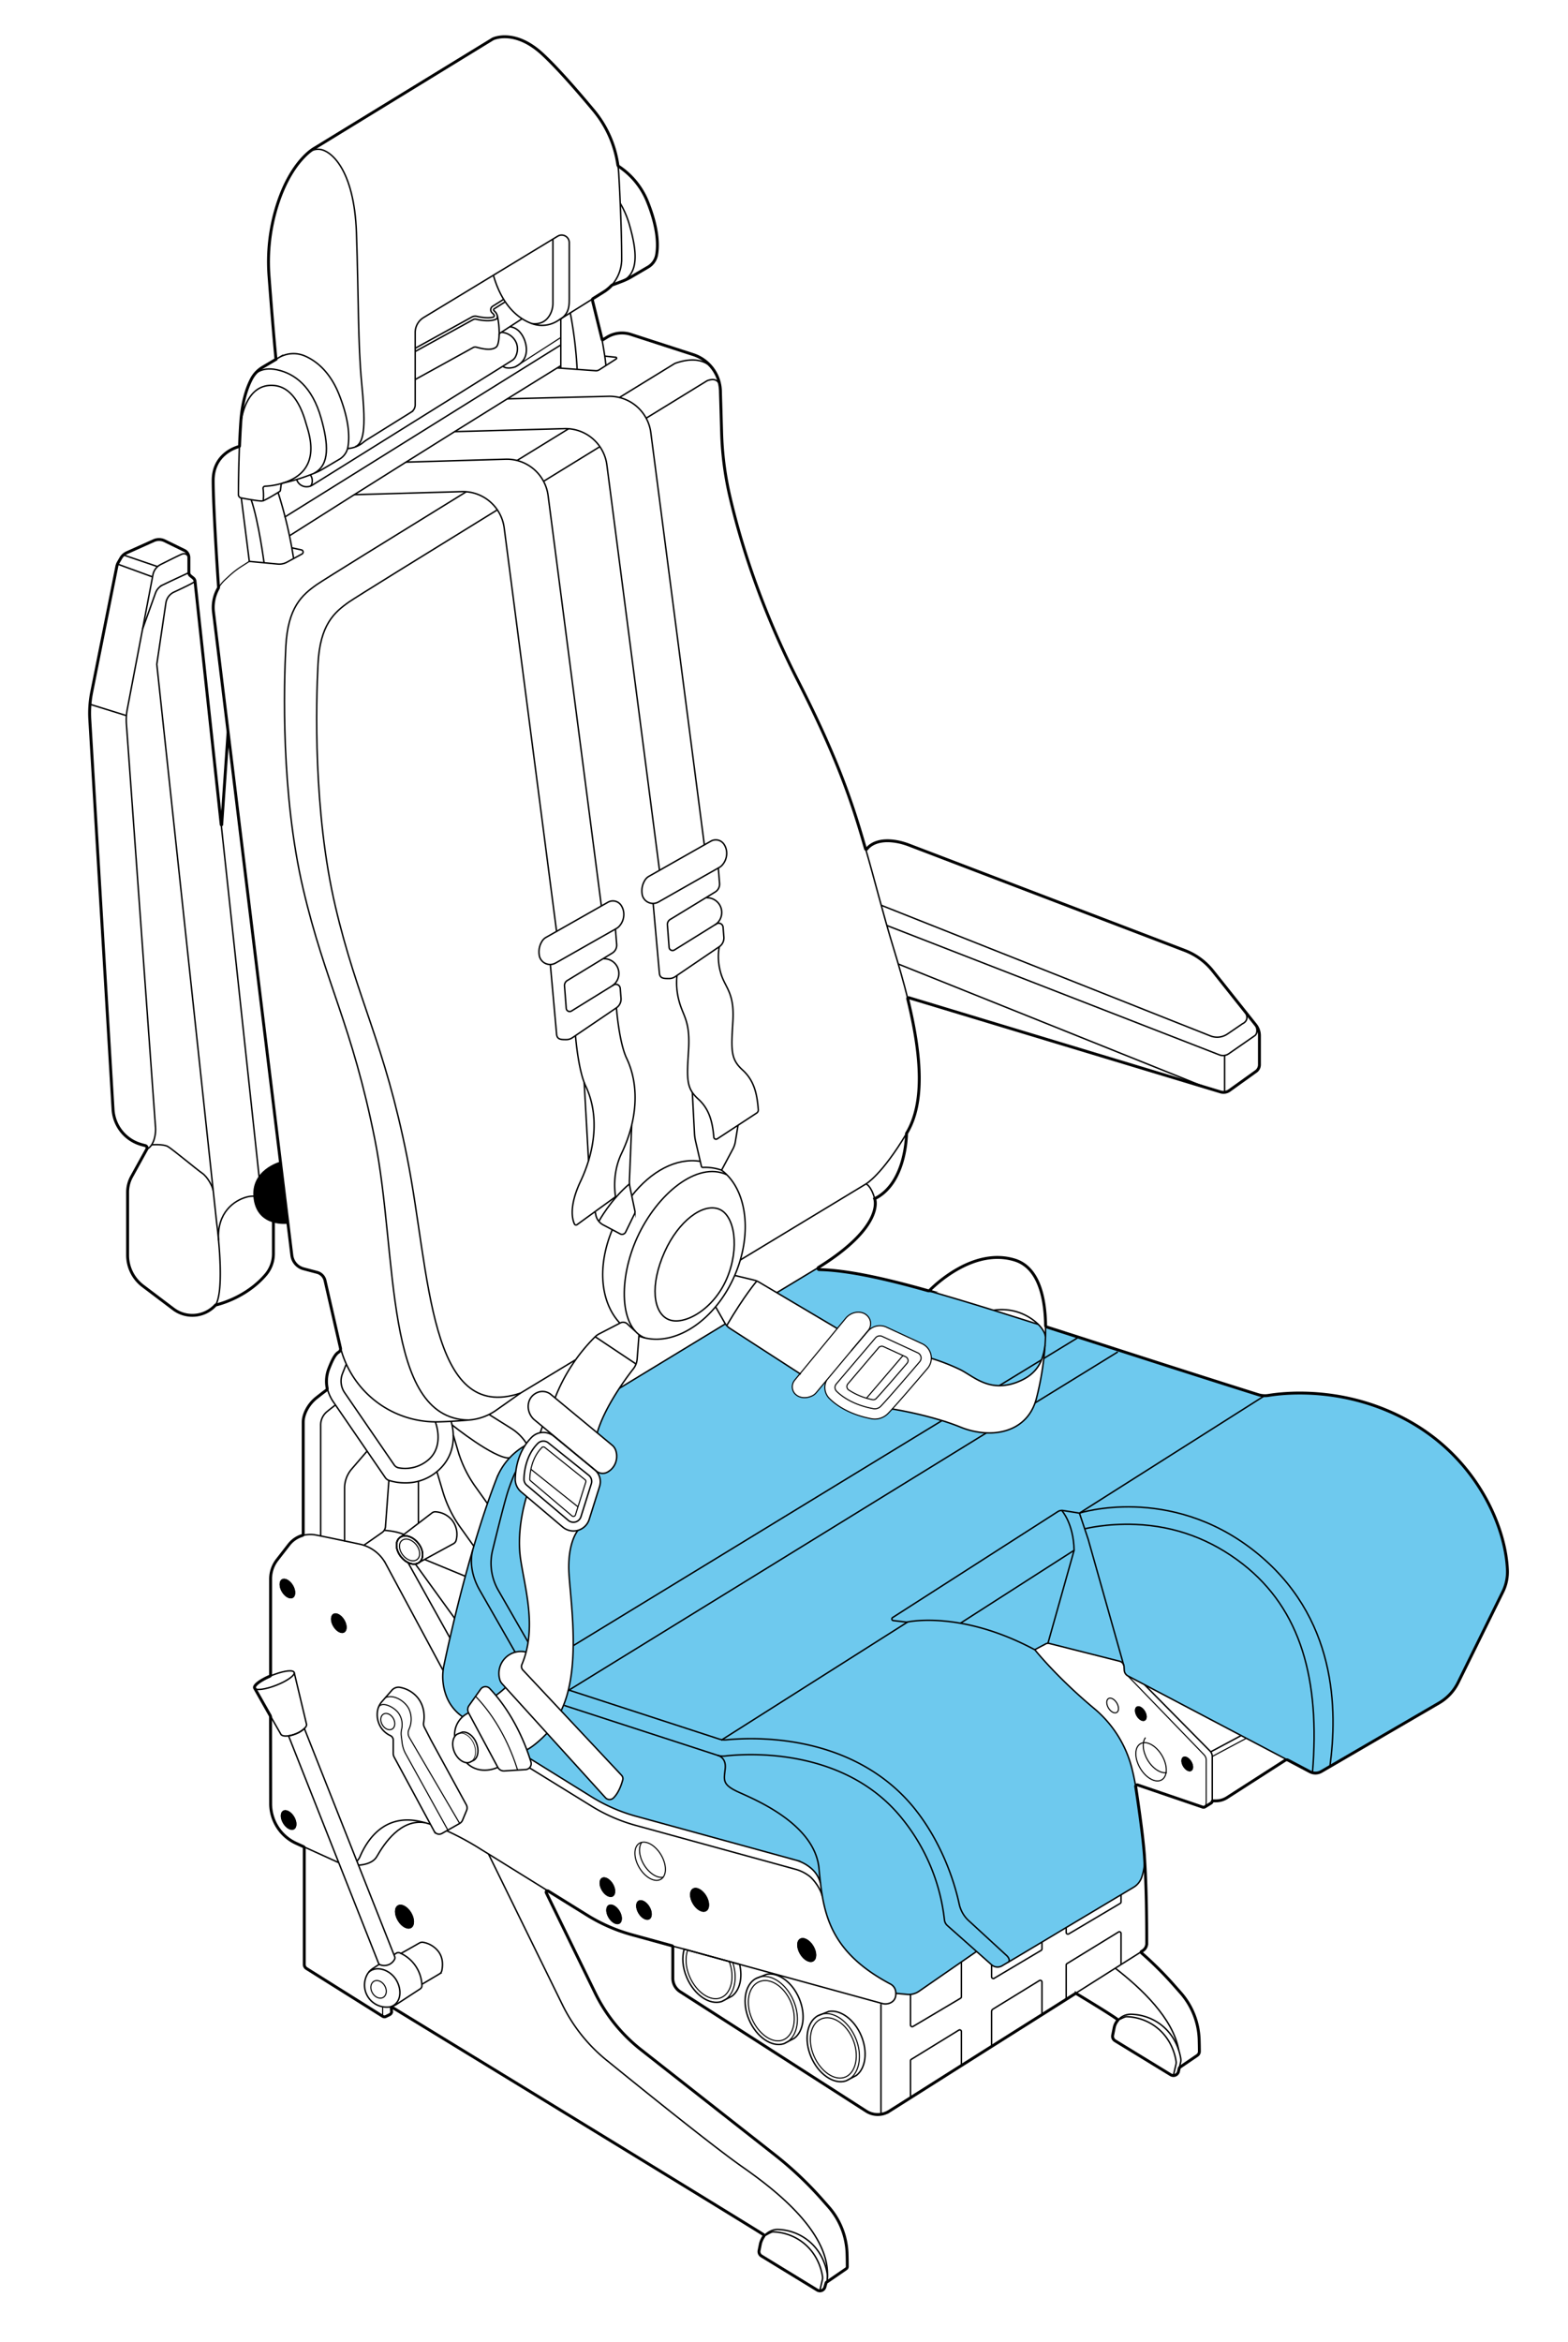 <svg viewBox="0 0 1080 1612.38" xmlns="http://www.w3.org/2000/svg"><defs><style>.cls-1{fill:#6ec9ee;}.cls-2,.cls-3,.cls-4,.cls-5{fill:none;stroke:#000;stroke-miterlimit:10;}.cls-3{stroke-width:0.75px;}.cls-4{stroke-width:0.5px;}.cls-5{stroke-width:2px;}</style></defs><g data-sanitized-data-name="Capa 2" data-name="Capa 2" id="Capa_2"><path d="M688.31,953.84l29.09-17.75c-2.19,5.51-6.44,11.06-15.52,14.82A35.1,35.1,0,0,1,688.31,953.84Z" class="cls-1"></path><path d="M565.13,1296.2a19.84,19.84,0,0,0-7.28-10.83,27.7,27.7,0,0,0-10-5l-109.77-30.13a116.75,116.75,0,0,1-30.74-13.42L365,1210.58c-.57-1.77-1.27-3.8-2.12-6,0,0,5.21-2.32,13.9-11.34L417,1237.5a3.84,3.84,0,0,0,5.49.24c2-1.94,4.54-5.59,6.42-12.43a3.39,3.39,0,0,0-.75-3.18l-41.65-44.42c.61-1.27,1.19-2.58,1.71-3.92l.4.16,105.54,34.38h.05a5.54,5.54,0,0,0,.58.17h0c1.59.56,5.37,2.55,4.76,8.83-.76,7.92-2.55,11,9.19,16.34s52.69,22.13,55.41,52.77C564.45,1289.75,564.76,1293,565.13,1296.2Z" class="cls-1"></path><path d="M343.19,1094.67l20.57,35.77a63.34,63.34,0,0,1-1.4,6.84,15.91,15.91,0,0,0-7.46.16l-24.47-42.77c-4.78-8.31-7.15-18.13-4.87-27.44.27-.94.54-1.86.81-2.77,3.42-11.54,6.6-21.33,9.41-29.46,2.35-6.81,4.45-12.46,6.22-17a45.1,45.1,0,0,1,18.61-22.17l.83-.5a43.16,43.16,0,0,0-6.16,17.75c-.09.13-1.61,2.4-5.07,12.54-2.26,6.61-7.43,27.29-10.92,41.62A37.34,37.34,0,0,0,343.19,1094.67Z" class="cls-1"></path><path d="M354.9,1018a11.35,11.35,0,0,0,4.05,9l3.78,3.2s-7.25,21.73-4.19,42.84c2.39,16.39,8.32,37,5.22,57.43l-20.57-35.77a37.34,37.34,0,0,1-3.9-27.44c3.49-14.33,8.66-35,10.92-41.62,3.46-10.14,5-12.41,5.07-12.54A48.13,48.13,0,0,0,354.9,1018Z" class="cls-1"></path><path d="M320.53,1085.09q2.58-9.52,5-17.86c-2.28,9.31.09,19.13,4.87,27.44l24.47,42.77a15.16,15.16,0,0,0-8.44,5.7,15.67,15.67,0,0,0-2.42,12.43,7.56,7.56,0,0,0,1.79,3.54l2.35,2.58a62.86,62.86,0,0,1-6.63,5.44c-1.35-1.61-2.76-3.21-4.23-4.77a4.07,4.07,0,0,0-6.26.47l-3.55,5-4.44,6.25a4.78,4.78,0,0,0-.31,5h0a16.1,16.1,0,0,0-4.09,2.7A30.28,30.28,0,0,1,307,1166.38a37,37,0,0,1-1.75-16.74c.14-1.24.35-2.47.61-3.69q2-9.54,4.07-18.38,1.6-7,3.19-13.57Q316.92,1098.36,320.53,1085.09Z" class="cls-1"></path><path d="M391.39,1163.77c2.41-9.74,3.32-20.39,3.44-30.91L648.75,978c4.31,1.32,8.64,2.82,12.75,4.49a53.84,53.84,0,0,0,17.87,4L392,1163.42Z" class="cls-1"></path><path d="M717.69,1336.87,695.76,1350l-.08,0-1.37.82c1.25-.77.72-2.47.05-3.47a8.14,8.14,0,0,0-1.43-1.56l-25.17-23.16a21.69,21.69,0,0,1-7.14-11.94c-4.22-19.43-13.73-44.2-30.13-64.94-20-25.28-49.82-41.5-86.28-46.9a184.93,184.93,0,0,0-44-1.18,11.8,11.8,0,0,1-3-.07l128-81.09c3.11-.59,16.32-2.61,36.24.89,14.11,2.47,31.59,7.73,51.25,18.24,0,0,14.92,18.82,40.94,40.52a79.06,79.06,0,0,1,26.08,41.69c.9,3.65,1.74,7.62,2.46,11.91a.92.92,0,0,0,0,.16c1.07,6.9,5.11,33.53,6.07,48.37a.57.57,0,0,0,0,.13,37.14,37.14,0,0,1-1.93,13.88,12.92,12.92,0,0,1-5.61,6.9l-8.62,5.14-37.79,22.56Z" class="cls-1"></path><path d="M694.36,1347.36c.67,1,1.2,2.7-.05,3.47h0l-4,2.41a6.15,6.15,0,0,1-7.24-.68l-10.38-9.2-20.1-17.82a6.11,6.11,0,0,1-2-3.88,134.09,134.09,0,0,0-28.63-69.09c-39.86-50.43-108.53-45.36-122.56-43.73a12.19,12.19,0,0,1-4.5-.33h0a4.11,4.11,0,0,0-.58-.17h-.05L388.59,1174l-.4-.16a77.45,77.45,0,0,0,3.2-10h0l.57-.35,0,.07,103.3,33.65a12.5,12.5,0,0,0,2,.47,11.8,11.8,0,0,0,3,.07,184.93,184.93,0,0,1,44,1.18c36.46,5.4,66.29,21.62,86.28,46.9,16.4,20.74,25.91,45.51,30.13,64.94a21.69,21.69,0,0,0,7.14,11.94l25.17,23.16A8.14,8.14,0,0,1,694.36,1347.36Z" class="cls-1"></path><path d="M672.62,1343.37l-10.42,7.2h0L633,1370.79a12.24,12.24,0,0,1-5.83,2.12,11.54,11.54,0,0,1-2.35,0l-7.72-.73h0a10.54,10.54,0,0,0-.1-1.28,6.84,6.84,0,0,0-3.58-5.09c-33.5-17.74-43.11-38.11-47-60.63a.14.14,0,0,0,0-.06c-.5-2.92-.9-5.88-1.25-8.88,0,0,0,0,0-.06-.37-3.2-.68-6.45-1-9.74-2.72-30.64-43.66-47.41-55.41-52.77s-9.95-8.42-9.19-16.34c.61-6.28-3.17-8.27-4.76-8.83a12.19,12.19,0,0,0,4.5.33c14-1.63,82.7-6.7,122.56,43.73a134.09,134.09,0,0,1,28.63,69.09,6.11,6.11,0,0,0,2,3.88Z" class="cls-1"></path><path d="M739.82,1067.22l-18,64a3.36,3.36,0,0,0-1.51.39l-7.54,4c-19.66-10.51-37.14-15.77-51.25-18.24Z" class="cls-1"></path><path d="M739.82,1067.22l-78.32,50.19c-19.92-3.5-33.13-1.48-36.24-.89l-.71.15-9.25-1.08a1.13,1.13,0,0,1-.48-2.07l113.77-72.94a5.21,5.21,0,0,1,2.73-.81S739.48,1048.67,739.82,1067.22Z" class="cls-1"></path><path d="M732.19,1039.83l11.28,1.79h0l3.64,10.83,2.39,7.11L774,1146.15a4.11,4.11,0,0,0-2.85-2.55l-48.42-12.23a3.14,3.14,0,0,0-.91-.1l18-64c-.34-18.55-8.5-27.45-8.5-27.45A4.25,4.25,0,0,1,732.19,1039.83Z" class="cls-1"></path><path d="M863.4,1067.22c58.21,45.45,57.78,110.89,52.63,148.89l-5.85,3.41a8.19,8.19,0,0,1-6.17.83h0c5.34-64-7.91-112.36-48-143.66-21.83-17-46.67-26.22-73.84-27.28-20.59-.79-34.9,3-35,3l-3.64-10.83S805.18,1021.78,863.4,1067.22Z" class="cls-1"></path><path d="M856,1076.68c40.09,31.3,53.34,79.65,48,143.66h0a7.87,7.87,0,0,1-1.7-.66l-15.16-8-28.71-15.1-3.56-1.87-66.51-35-11.43-6h0a4.8,4.8,0,0,1-2.55-3.94l-.15-2.49a4.13,4.13,0,0,0-.24-1.17l-24.46-86.59-2.39-7.11c.14,0,14.45-3.84,35-3C809.34,1050.46,834.18,1059.64,856,1076.68Z" class="cls-1"></path><path d="M1038.31,1081a30.76,30.76,0,0,1-3.15,14.76l-30.78,62.45a33.6,33.6,0,0,1-13.22,14.17L916,1216.11c5.15-38,5.58-103.44-52.63-148.89s-119.91-25.6-119.91-25.6L871,960.83a16.14,16.14,0,0,0,2.77-.2c12.13-2,54.34-6.33,97.64,18.24C1017.73,1005.16,1037.22,1051.42,1038.31,1081Z" class="cls-1"></path><path d="M721,913.55l21.86,7L719,935.13c.35-3,.64-6,.85-9.09.14-1.94.25-3.89.31-5.85v0c.09-2.28,0-6.17,0-8.45h.07c0,.26,0,.53,0,.79A1.12,1.12,0,0,0,721,913.55Z" class="cls-1"></path><path d="M770.36,929.41l-.39,1.21-57,35.12c.31-.87.59-1.76.84-2.69A203.85,203.85,0,0,0,719,935.14h0l23.89-14.57Z" class="cls-1"></path><path d="M392,1163.49l0-.07,287.41-177c14.6.62,28.24-5.52,33.57-20.68l57-35.12.39-1.21c28.63,9.21,60.58,19.47,96.28,30.71a15.28,15.28,0,0,0,4.34.71l-127.49,80.79h0l-11.28-1.79a4.25,4.25,0,0,0-.87-.06,5.21,5.21,0,0,0-2.73.81l-113.77,72.94a1.13,1.13,0,0,0,.48,2.07l9.25,1.08.71-.15-128,81.09a12.5,12.5,0,0,1-2-.47Z" class="cls-1"></path><path d="M597.72,916.47l-11,13,11.2-13.4a7.54,7.54,0,0,0,.78-8.63,8,8,0,0,0-2.34-2.56c-3.77-2.65-9.69-1.92-13.53,2.3l-6.09,7.38-41.65-24.67c13-7.88,23.16-14,28.72-17.35a.82.82,0,0,0,.47,1.49c18.45.36,43.61,5.67,74,14.25l1.12.31c13.09,3.7,29,8.47,44.91,13.41q14.57,4.53,30.91,9.74h0c2.72,2.77,4.48,5.74,4.91,8.45v0c-.06,2-.17,3.91-.31,5.85a43.28,43.28,0,0,1-2.42,10.05l-29.09,17.75c-11.84,0-19.61-7.33-26.81-11a145.61,145.61,0,0,0-20-7.82A11,11,0,0,0,635.13,925l-24.49-11.34a10.92,10.92,0,0,0-12.92,2.84Z" class="cls-1"></path><path d="M648.75,978,394.83,1132.86c.22-18.42-2-36.41-2.84-48.28-1.57-21.95,5.77-30.72,6.1-31.11h0a11.37,11.37,0,0,0,7.78-7.56l7.14-22.68a10.63,10.63,0,0,0-3.78-11.79l1.47,1.21a6.85,6.85,0,0,0,7.67.76A12.12,12.12,0,0,0,423,1009a12.7,12.7,0,0,0,1.11-10.54,8.2,8.2,0,0,0-2.58-3.7l-10.14-8.39c3.05-10.61,9.44-21.87,15.27-30.7,21.63-13.16,44.83-27.25,73-44.34h0a10.3,10.3,0,0,0,.91,1.18,11.09,11.09,0,0,0,2.26,2L551,945.67,547.46,950a7.25,7.25,0,0,0-.1,9.26c.15.16.3.33.46.48,2.81,2.74,7.71,3.22,12,.92a8.17,8.17,0,0,0,2.39-2l7.2-8.62a10.75,10.75,0,0,0,1.88,12.7c3.94,3.9,12.95,10.89,28.93,13.9a13.43,13.43,0,0,0,2,.21,12.74,12.74,0,0,0,9.45-3.87c.79-.82,1.74-1.84,2.8-3A274.1,274.1,0,0,1,648.75,978Z" class="cls-1"></path><path d="M820.64,1212.52c1.58,2.64,1.57,5.55,0,6.5s-4.15-.43-5.73-3.07-1.57-5.55,0-6.5S819.06,1209.88,820.64,1212.52Z"></path><path d="M788.67,1177.89c1.58,2.64,1.57,5.55,0,6.49s-4.16-.42-5.73-3.06-1.57-5.55,0-6.5S787.1,1175.24,788.67,1177.89Z"></path><path d="M560.25,1339.66c2.55,4.28,2.54,9,0,10.53s-6.73-.69-9.28-5-2.55-9,0-10.53S557.69,1335.38,560.25,1339.66Z"></path><path d="M486.46,1305.11c2.55,4.28,2.54,9,0,10.53s-6.73-.69-9.28-5-2.55-9,0-10.53S483.9,1300.83,486.46,1305.11Z"></path><path d="M447.33,1312.58c2.1,3.52,2.09,7.4,0,8.66s-5.53-.57-7.63-4.09-2.09-7.39,0-8.65S445.23,1309.07,447.33,1312.58Z"></path><path d="M426.74,1315.59c2.1,3.52,2.08,7.4,0,8.66s-5.53-.57-7.63-4.09-2.09-7.39,0-8.65S424.64,1312.08,426.74,1315.59Z"></path><path d="M422.14,1296.87c2.1,3.52,2.09,7.39,0,8.65s-5.53-.56-7.63-4.08-2.09-7.39,0-8.65S420,1293.35,422.14,1296.87Z"></path><path d="M283.22,1316.68c2.55,4.28,2.54,9,0,10.53s-6.73-.69-9.28-5-2.54-9,0-10.52S280.66,1312.4,283.22,1316.68Z"></path><path d="M237.16,1115.14c2.1,3.51,2.09,7.39,0,8.65s-5.53-.57-7.63-4.09-2.09-7.39,0-8.65S235.06,1111.62,237.16,1115.14Z"></path><path d="M202.58,1250.63c2.1,3.52,2.09,7.39,0,8.66s-5.53-.57-7.63-4.09-2.09-7.39,0-8.65S200.48,1247.12,202.58,1250.63Z"></path><path d="M201.75,1091.31c2.1,3.51,2.09,7.39,0,8.65s-5.53-.57-7.63-4.08-2.09-7.4,0-8.66S199.65,1087.79,201.75,1091.31Z"></path><path d="M209.25,108.08s3.92-6,11.07-5.27,23.66,13.1,25.19,57.53,1,76.6,3.58,103.15,2.65,41.14-4.42,44.06" class="cls-2"></path><path d="M174.4,258.89c.1-.16,4.45-6.92,16.5-4.31S215,266,221.17,287.83c5,17.73,6.2,32.07-4.81,37.94" class="cls-2"></path><path d="M427.23,140a63.56,63.56,0,0,1,6.53,15.56c5,17.73,6.2,32.07-4.81,37.94" class="cls-2"></path><path d="M181.49,344.6s-.27.68,0-2.47a40.37,40.37,0,0,0-.3-5.91,1.44,1.44,0,0,1,1.32-1.5,45.63,45.63,0,0,0,7.77-1c33.69-7.24,22.49-35.18,20.31-42.87-4.15-14.66-11.35-24.65-22-25.5-19.91-1.59-22.28,24.66-22.72,25.05" class="cls-2"></path><path d="M239.42,308.77a18.52,18.52,0,0,0,11.17-4.55c.85-.64,1.71-1.25,2.61-1.81l30-18.69a5.89,5.89,0,0,0,2.77-5v-49.8a12.07,12.07,0,0,1,5.82-10.33l92.36-56a5.24,5.24,0,0,1,7.95,4.48V206c-.09,3.41.3,10.3-6.87,14.07" class="cls-2"></path><path d="M386.27,251.74l-2.49,1.54h0c-10,6.2-21.59,13.35-34.36,21.28h0c-11.23,7-23.4,14.54-36.3,22.59-10.71,6.69-21.93,13.7-33.53,21S256.13,332.86,244,340.54c-14.55,9.18-29.48,18.64-44.58,28.25" class="cls-2"></path><path d="M191.53,339a300.89,300.89,0,0,1,10.7,45.49" class="cls-2"></path><path d="M166.19,342.78l5.54,43.68,8.89.83,10.69,1a11.15,11.15,0,0,0,6.38-1.31l4.54-2.47,5.74-3.12a1.54,1.54,0,0,0-.52-2.88L201,377.12" class="cls-2"></path><path d="M173,344c5.14,14.83,8.88,43.42,8.88,43.42" class="cls-2"></path><path d="M425.59,113.58c.24,1.84.49,4.36.6,6.22.36,6.09.72,13,1,20.16.57,12.66,1,26.38,1,38.8a27.14,27.14,0,0,1-7.06,17.82" class="cls-2"></path><path d="M380.83,164.6v43.92a16.69,16.69,0,0,1-2,8.11c-1.91,3.44-5.57,7-12.49,6.16" class="cls-2"></path><path d="M416.61,245.15l7.58.8a.61.61,0,0,1,.26,1.11l-7.08,4.55-4.69,3a3.82,3.82,0,0,1-2.37.6l-12.79-.93-11.25-.83-2.49-.18h0" class="cls-2"></path><line y2="253.46" x2="386.27" y1="219.44" x1="386.27" class="cls-2"></line><path d="M392.79,215.36a286.72,286.72,0,0,1,4.73,38.93" class="cls-2"></path><path d="M391.63,295.16c-11.34,7-23.36,14.36-35.57,21.87" class="cls-2"></path><path d="M426.63,273.64l38.2-23.45c16-5.77,23.42.38,26,3.48l0,0,.09.11a9.41,9.41,0,0,1,.93,1.35.3.3,0,0,1,.05.08" class="cls-2"></path><path d="M321.16,338.52c-51.66,31.83-98.46,60.76-102.88,63.86-10.22,7.15-20,15.66-21.4,42.56s-3.4,101.44,11.89,166.8,33.68,93.45,49.51,173.11,5.83,191.13,64,192.73" class="cls-2"></path><path d="M509.86,867.4,596.48,815s10.89-6.14,27.92-34.73" class="cls-2"></path><path d="M413.17,307.48l-38.8,23.86" class="cls-2"></path><path d="M445.05,287.88,487,262.13c6.55-2.57,8.4,1.34,8.91,3.71v0a.17.17,0,0,1,0,.07,8.49,8.49,0,0,1,.21,1.74" class="cls-2"></path><path d="M342.51,351c-51.33,31.63-97.67,60.28-102.07,63.36-10.21,7.15-20,15.66-21.39,42.55s-3.4,101.45,11.89,166.81,33.67,93.45,49.5,173.11S295.21,980.42,358.53,959l37.84-22.9h0" class="cls-2"></path><path d="M610.79,637.09l229.1,89.08a6.91,6.91,0,0,0,6.41-.76l18.1-12.56s2.65-1.75.47-7.34" class="cls-2"></path><line y2="751.93" x2="843.48" y1="726.53" x1="843.48" class="cls-2"></line><line y2="748.58" x2="830.47" y1="663.62" x1="618.65" class="cls-2"></line><path d="M606.91,623.17l226.76,89.94a12.66,12.66,0,0,0,11.76-1.3l10.46-7.13s6.31-2.53.49-9.85" class="cls-2"></path><line y2="567.72" x2="152.37" y1="819.4" x1="179.47" class="cls-2"></line><path d="M130.11,383.86s-1.33-3.95-5.18-2.24c-2.48,1.09-9.52,4.6-14.21,6.95a10.1,10.1,0,0,0-5.38,7.12L87.66,488.25a39.1,39.1,0,0,0-.59,10.13l20,277.17a23.39,23.39,0,0,1-1,9.07c-.89,2.65-2.4,5.37-5,6.47" class="cls-2"></path><path d="M130.11,394.21s-11.85,5.47-18,8.47a9.83,9.83,0,0,0-5,5.53l-8.87,24.71" class="cls-2"></path><path d="M134.34,400.2c-.78.94-9,4.86-14.48,7.38a9.84,9.84,0,0,0-5.6,7.49L108,457.28l41.2,384.25s6.13,45.28-.68,56.85" class="cls-2"></path><path d="M104.43,788.11s8-.71,11.21,1.17,19.74,15.66,23.66,18.38,7.25,9.46,7.51,11.88" class="cls-2"></path><line y2="390.06" x2="108.54" y1="382.04" x1="84.99" class="cls-2"></line><line y2="397.14" x2="105.07" y1="388.33" x1="80.96" class="cls-2"></line><line y2="492.6" x2="86.97" y1="484.77" x1="61.78" class="cls-2"></line><path d="M198.36,842.42s-20.93,2.86-23.66-17.06c-2.76-20.21,18.45-25.71,18.45-25.71Z"></path><path d="M181.43,825.7c-.77.26-4.09-3.83-12-1.53s-20.07,10.23-18.92,29.62" class="cls-2"></path><path d="M596.48,815s3.42,1,6,10.21" class="cls-2"></path><line y2="1197.96" x2="496.74" y1="1116.53" x1="625.25" class="cls-2"></line><polyline points="743.46 1041.63 743.47 1041.63 870.98 960.83" class="cls-2"></polyline><polyline points="391.38 1163.79 391.38 1163.78 679.36 986.43" class="cls-2"></polyline><line y2="965.75" x2="712.93" y1="930.63" x1="769.96" class="cls-2"></line><line y2="1132.87" x2="394.82" y1="977.98" x1="648.74" class="cls-2"></line><line y2="953.85" x2="688.3" y1="936.1" x1="717.39" class="cls-2"></line><polyline points="718.96 935.15 718.96 935.14 742.85 920.57" class="cls-2"></polyline><path d="M392,1163.5l103.31,33.65a12,12,0,0,0,4.95.54,185,185,0,0,1,44,1.18c36.46,5.4,66.29,21.62,86.28,46.9,16.39,20.74,25.91,45.51,30.13,64.94a21.8,21.8,0,0,0,7.13,12l25.18,23.15a7.77,7.77,0,0,1,1.42,1.56c.68,1,1.21,2.72-.06,3.48" class="cls-2"></path><path d="M788.3,1278.31a.57.57,0,0,0,0,.13,37.14,37.14,0,0,1-1.93,13.88,12.92,12.92,0,0,1-5.61,6.9l-8.62,5.14-37.79,22.56-16.68,10L695.75,1350l-.08,0-5.44,3.24a6.15,6.15,0,0,1-7.24-.68l-10.38-9.2-20.1-17.82a6.11,6.11,0,0,1-2-3.88,134.09,134.09,0,0,0-28.63-69.09c-39.86-50.43-108.53-45.36-122.56-43.73a12.25,12.25,0,0,1-5.17-.52L388.58,1174" class="cls-2"></path><path d="M497,805.55a32.43,32.43,0,0,1,3.56,3.09c14.34,14.25,17.13,42.48,5.49,69.38-13,30.14-39.74,48.24-61.79,43h0a32.62,32.62,0,0,1-4.05-1.25h0" class="cls-2"></path><path d="M435.14,823.2c13.25-16.91,30.63-26.38,47.17-23.74" class="cls-2"></path><path d="M427,910.89c-12.82-13.62-16.28-37.84-5.28-64.39" class="cls-2"></path><path d="M444.23,921.05c-17.44-6.75-18.48-40.46-5.24-69.35,13.69-29.86,41.23-52.5,61.54-43.06" class="cls-2"></path><path d="M500.53,880.34c-9.13,21.23-29.46,32.5-40.06,28s-13-23.62-2.67-46.57c9.45-21.08,26.31-33.9,37.57-29.36C506.05,836.74,509.66,859.11,500.53,880.34Z" class="cls-2"></path><path d="M244,340.54l74-2.11a28,28,0,0,1,3.18.09,28.69,28.69,0,0,1,26.09,24.9l36.09,277.79" class="cls-2"></path><path d="M279.57,318.13l68.66-2a28.18,28.18,0,0,1,7.83.86,28.68,28.68,0,0,1,21.45,24.12l36.7,282.56" class="cls-2"></path><path d="M454.25,599.16h0L418,320.08a28.68,28.68,0,0,0-29.27-25l-75.63,2.06" class="cls-2"></path><path d="M349.4,274.56,419,272.83a28.7,28.7,0,0,1,29.27,25l36.87,283.83" class="cls-2"></path><path d="M238.57,939.11c-.09.14.28-1-2.69,6.53a14.09,14.09,0,0,0,1.51,13.1l34.07,49.64a4.92,4.92,0,0,0,3.34,2.11,24.56,24.56,0,0,0,20.9-6.13c10.33-9.73,4.35-25,4.13-25.56" class="cls-2"></path><path d="M904,1220.35c5.34-64-7.92-112.36-48-143.66-21.83-17-46.67-26.22-73.84-27.27-20.59-.8-34.9,3-35,3" class="cls-2"></path><path d="M916,1216.12c5.15-38,5.58-103.44-52.64-148.89s-119.91-25.6-119.91-25.6" class="cls-2"></path><path d="M774,1146.35l-24.51-86.78-6-17.94-11.29-1.79a5.18,5.18,0,0,0-3.6.75L614.8,1113.53a1.13,1.13,0,0,0,.48,2.07l9.26,1.08s36.62-8.59,88.2,19" class="cls-2"></path><path d="M220.87,1057.33V981a11.91,11.91,0,0,1,4.51-9.36l1.22-1c1.27-1,3.59-2.81,4.49-3.49" class="cls-2"></path><path d="M494.12,1208.34a4,4,0,0,1,.64.18h0c1.59.56,5.37,2.55,4.76,8.83-.76,7.92-2.55,11,9.19,16.34s52.69,22.13,55.41,52.77c.29,3.29.6,6.54,1,9.74,0,0,0,0,0,.06,3,26.09,10.36,49.51,48.24,69.57a6.84,6.84,0,0,1,3.58,5.09c.38,2.73,0,6.21-3.79,7.91a8.37,8.37,0,0,1-5.65.33l-98.08-26.92-4.74-1.3-2.41-.66-28.63-7.85-2.4-.66-8.09-2.1" class="cls-2"></path><path d="M245.82,1281.19A9.67,9.67,0,0,0,248,1278c5-11.63,16.65-29.25,40.75-24.24,1.28.27,2.58.58,3.9.94h0c1.28.35,2.58.74,3.87,1.17" class="cls-2"></path><path d="M292.68,1254.74h0C276,1252,264.72,1269,259.56,1278c-2.39,4.18-7.75,5.64-12.6,6" class="cls-2"></path><path d="M768.16,1354.91c17.92,13.88,39.8,34.35,43.75,56.49,0,0,0,0,0,0" class="cls-2"></path><path d="M776.91,1153.76l52.4,54.21a5.36,5.36,0,0,1,1.51,3.74v28.42c0,.36-.17,3.36-1,3.85" class="cls-3"></path><path d="M788.36,1159.78l45.09,45.64a5.36,5.36,0,0,1,1.51,3.73v31.09" class="cls-2"></path><path d="M617.06,1372.21l7.71.73a12.34,12.34,0,0,0,8.19-2.14l39.65-27.42" class="cls-2"></path><line y2="1455.66" x2="606.79" y1="1379.51" x1="606.79" class="cls-2"></line><path d="M271.84,1346.89a2.31,2.31,0,0,1-.13,2,8.16,8.16,0,0,1-3.48,3.36,8.25,8.25,0,0,1-6.12.41,2.26,2.26,0,0,1-1.44-1.34l-61.92-156.36a21.45,21.45,0,0,0,4.76-1.3,18.46,18.46,0,0,0,6.14-3.75Z" class="cls-2"></path><path d="M382.3,962.35a121.86,121.86,0,0,1,27.64-42.14,11.9,11.9,0,0,1,2.8-2l14.51-7.5a4.25,4.25,0,0,1,4.89.71c1.41,1.36,3.36,3.17,5.38,4.88" class="cls-2"></path><path d="M440.15,918.77l-1.31,16.88a12.36,12.36,0,0,1-2.57,6.58c-5.59,7.16-19.95,26.66-25,44.32" class="cls-2"></path><line y2="938.98" x2="438.09" y1="920.21" x1="409.94" class="cls-2"></line><path d="M285.93,239.76,325,218.24a4.83,4.83,0,0,1,3.47-.47c1.76.43,7.28,1.6,11.19.56a1,1,0,0,0,.61-1.5A5.77,5.77,0,0,0,339,215.4a2.88,2.88,0,0,1-1-2,2.8,2.8,0,0,1,1.3-2.56l7.56-4.77" class="cls-2"></path><path d="M285.93,242l40-22a2.81,2.81,0,0,1,2-.27c2.61.63,9.54,2,13.89-.08a1.15,1.15,0,0,0,.6-.71c.26-.9.39-2.84-2.15-5.05a.8.8,0,0,1,.09-1.29l7.56-4.78" class="cls-2"></path><path d="M285.93,261.29l40-22.05a2.87,2.87,0,0,1,2-.28c2.61.64,10.22,3,13.89-.07,1.7-1.44,1.95-7.08,2-8.74a.84.84,0,0,1,.4-.71l15.34-10" class="cls-2"></path><path d="M342.54,217.23a60.23,60.23,0,0,1,1.31,13.61" class="cls-2"></path><line y2="356.07" x2="195.93" y1="237.45" x1="386.27" class="cls-2"></line><path d="M351.2,224.93c5.6.6,8.77,5.38,10.24,9.51,1.54,4.35,3.05,13.37-6.48,18.07,0,0-5.48,2.14-8.64-.37" class="cls-2"></path><path d="M345.33,228.75a11.88,11.88,0,0,1,10.46,7.7,11.72,11.72,0,0,1-.66,9,6.36,6.36,0,0,1-2.4,2.66L215.07,334a7,7,0,0,1-3.34,1.05,7.1,7.1,0,0,1-7.39-4.95" class="cls-2"></path><path d="M213.8,334.56c1-.44,2.39-4.47-.12-7.75" class="cls-2"></path><path d="M365,1210.59l42.33,26.26A116.75,116.75,0,0,0,438,1250.27l109.77,30.13a27.7,27.7,0,0,1,10,5,19.78,19.78,0,0,1,7.29,10.89" class="cls-2"></path><path d="M364.74,1217l42.56,26.26A116.75,116.75,0,0,0,438,1256.63l109.77,30.13a27.7,27.7,0,0,1,10,5c3,2.44,7.45,8.59,8.56,13.47" class="cls-2"></path><path d="M426.6,955.7c21.64-13.16,44.84-27.25,73-44.35" class="cls-2"></path><path d="M396.44,974l-.06,0" class="cls-2"></path><path d="M318.65,1181.82A30.28,30.28,0,0,1,307,1166.39a37.65,37.65,0,0,1-1.14-20.43c14.31-66.92,28.35-108,36.11-128a45.06,45.06,0,0,1,18.61-22.17l.84-.51" class="cls-2"></path><path d="M563.82,872.48c-5.55,3.33-15.73,9.48-28.77,17.38" class="cls-2"></path><path d="M731.3,1039.78s8.17,8.9,8.51,27.45l-78.32,50.19" class="cls-2"></path><line y2="1131.29" x2="721.78" y1="1067.23" x1="739.81" class="cls-2"></line><path d="M492.85,899.54l6.35,11.15a11,11,0,0,0,3.59,3.79L551.55,946" class="cls-2"></path><path d="M506,878l13.63,3.29a11.55,11.55,0,0,1,3,1.23l54,32" class="cls-2"></path><path d="M521.28,881.85s-8.45,9.77-20.75,30.69" class="cls-2"></path><path d="M684.29,902a36.12,36.12,0,0,1,30.91,9.74c2.73,2.77,4.49,5.75,4.92,8.46" class="cls-2"></path><path d="M641.46,935.07a145.61,145.61,0,0,1,20,7.82c7.2,3.63,15,10.94,26.81,11a35.1,35.1,0,0,0,13.57-2.93c9.08-3.76,13.33-9.31,15.52-14.82a43.28,43.28,0,0,0,2.42-10.05" class="cls-2"></path><path d="M382.73,662.93a7.62,7.62,0,0,1-11.23-4.82l0-.14a13.8,13.8,0,0,1,1.83-10,7.63,7.63,0,0,1,2.78-2.69l42.66-24.19a6.81,6.81,0,0,1,9,2.08,11.14,11.14,0,0,1,1.58,3.59,12.08,12.08,0,0,1-2.89,10.93,7.6,7.6,0,0,1-1.84,1.45Z" class="cls-2"></path><path d="M423.9,639.59l.85,10.57a6.35,6.35,0,0,1-2.86,5.82l-31.14,19a4,4,0,0,0-1.93,3.74L390,694.11a2.39,2.39,0,0,0,3.65,1.86l28.94-17.9a3,3,0,0,1,4.61,2.33l.54,6.76a7.32,7.32,0,0,1-3.18,6.64l-30.36,20.6a7.32,7.32,0,0,1-4.11,1.26c-3.8,0-6.41,0-6.73-3.83l-4.3-47.9" class="cls-2"></path><path d="M415.76,660a10.15,10.15,0,0,1,5.91,18.64" class="cls-2"></path><path d="M453.59,620.9a7.63,7.63,0,0,1-11.23-4.82l0-.14a13.84,13.84,0,0,1,1.84-10,7.45,7.45,0,0,1,2.77-2.69l42.67-24.19a6.81,6.81,0,0,1,9,2.08,11.14,11.14,0,0,1,1.58,3.59,12.12,12.12,0,0,1-2.9,10.93,7.24,7.24,0,0,1-1.84,1.45Z" class="cls-2"></path><path d="M494.76,597.56l.85,10.57a6.34,6.34,0,0,1-2.85,5.82l-31.15,19a4,4,0,0,0-1.92,3.74l1.16,15.43a2.39,2.39,0,0,0,3.65,1.86L493.44,636a3,3,0,0,1,4.6,2.33l.54,6.76a7.32,7.32,0,0,1-3.18,6.64L465,672.37a7.32,7.32,0,0,1-4.11,1.26c-3.8,0-6.41,0-6.73-3.83l-4.3-47.9" class="cls-2"></path><path d="M486.62,618a10.16,10.16,0,0,1,5.92,18.64" class="cls-2"></path><path d="M396.38,712.91s1.8,23.71,7,34.66c9.35,19.66,6.87,43.66-3.5,65.62-8.17,17.29-5.65,26.34-4.21,29.42a1.19,1.19,0,0,0,1.78.44l25.85-18.71a1.41,1.41,0,0,0,.56-1.34c-.5-3.33-1.89-16.2,4.21-28.91,10.51-21.89,12.86-46,3.51-65.62-5.21-11-7-34.66-7-34.66" class="cls-2"></path><path d="M495.4,651.77a39.59,39.59,0,0,0,1,17.91c2.81,10.21,9.65,13.28,8.39,33.45s-1.51,26,6.66,33.44c7.83,7.1,10,16.07,10.84,27.36a2.52,2.52,0,0,1-1.15,2.31L494,784a1.52,1.52,0,0,1-2.34-1.15c-.92-10.8-3.17-19.43-10.76-26.3-8.17-7.4-7.91-13.28-6.65-33.45s-3.56-23.23-6.37-33.44a48,48,0,0,1-1.6-18.1" class="cls-2"></path><path d="M662.19,1350.58h0v24a1.18,1.18,0,0,1-.57,1L628.9,1395a1.17,1.17,0,0,1-1.77-1v-21.1" class="cls-2"></path><path d="M662.19,1421.9v-23.37a1.17,1.17,0,0,0-1.78-1l-32.72,20.11a1.16,1.16,0,0,0-.56,1v25.43" class="cls-2"></path><path d="M717.68,1386.82v-22.4a1.17,1.17,0,0,0-1.78-1l-27.67,17-4.35,2.69a1.88,1.88,0,0,0-.9,1.61v24h0" class="cls-2"></path><path d="M717.68,1336.88v4.76a1.18,1.18,0,0,1-.57,1l-32.35,19.21a1.17,1.17,0,0,1-1.77-1v-8.27" class="cls-2"></path><path d="M772.15,1304.36v4.93a1.18,1.18,0,0,1-.57,1l-35.45,21a1.17,1.17,0,0,1-1.77-1v-3.42" class="cls-2"></path><path d="M734.36,1376.28v-23.54a1.16,1.16,0,0,1,.56-1L770.37,1330a1.17,1.17,0,0,1,1.78,1v21.43h0" class="cls-2"></path><path d="M290.57,1366l12.31-7.29a3.28,3.28,0,0,0,1.4-2c.59-2.69,1.4-8.74-2.6-13.66a17.05,17.05,0,0,0-10.39-6,3.86,3.86,0,0,0-2.36.48s-12.83,7.35-12.83,7.18" class="cls-2"></path><ellipse transform="translate(-649.8 313.85) rotate(-30)" ry="6.4" rx="4.91" cy="1369.46" cx="260.75" class="cls-3"></ellipse><path d="M300.93,1013.07l4,13.45a83,83,0,0,0,12.05,24.76l9.42,13.19" class="cls-2"></path><path d="M312.23,987.86l3.15,10.71a82.64,82.64,0,0,0,12,24.75l8.35,11.69" class="cls-2"></path><path d="M321.31,1213.49c9.4,9.25,21.56,3.13,21.56,3.13" class="cls-2"></path><path d="M313.18,1195.53a16.55,16.55,0,0,1,9.56-16.41" class="cls-2"></path><path d="M331.05,1162.84l-8,11.25a4.78,4.78,0,0,0-.32,5l20.13,37.5a4.77,4.77,0,0,0,4.51,2.51l14.68-.94a4.08,4.08,0,0,0,3.65-5.23c-2.95-9.77-11.15-32.31-28.4-50.59A4.07,4.07,0,0,0,331.05,1162.84Z" class="cls-2"></path><path d="M327.5,1167.84a3.74,3.74,0,0,1,.76.63c17,18,25.17,40,28.24,50.08" class="cls-3"></path><path d="M367.6,977l43.1,35.67a6.84,6.84,0,0,0,7.66.76A12.21,12.21,0,0,0,423,1009a12.73,12.73,0,0,0,1.11-10.54,8.12,8.12,0,0,0-2.58-3.69l-42-34.76a9.11,9.11,0,0,0-8.56-1.72,10.4,10.4,0,0,0-5.07,3.52C362.66,966.06,363.18,972.68,367.6,977Z" class="cls-2"></path><path d="M394.93,1053.92a11.46,11.46,0,0,1-7.38-2.72L358.94,1027a11.35,11.35,0,0,1-4.05-9c.18-6.64,1.9-19.18,11.32-28.59a11.28,11.28,0,0,1,8-3.32,11.5,11.5,0,0,1,7.18,2.52l27.81,22.87a10.63,10.63,0,0,1,3.78,11.79l-7.15,22.68A11.41,11.41,0,0,1,394.93,1053.92Z" class="cls-2"></path><path d="M377.67,993.25l27.82,22.29a5.43,5.43,0,0,1,1.79,5.89l-7.14,22.67a5.44,5.44,0,0,1-8.71,2.52l-28.62-24.22a5.4,5.4,0,0,1-1.92-4.27c.14-5.09,1.43-16.39,9.56-24.52A5.43,5.43,0,0,1,377.67,993.25Z" class="cls-2"></path><path d="M394.93,1043.92a1.41,1.41,0,0,1-.92-.35l-28.61-24.22a1.4,1.4,0,0,1-.52-1.11c.12-4.15,1.17-14.57,8.4-21.8a1.35,1.35,0,0,1,1-.39,1.48,1.48,0,0,1,.93.33L403,1018.66a1.45,1.45,0,0,1,.48,1.57l-7.14,22.67A1.45,1.45,0,0,1,394.93,1043.92Z" class="cls-3"></path><line y2="1037.3" x2="398.09" y1="1011.44" x1="365.68" class="cls-3"></line><path d="M386.47,1177.72a72.57,72.57,0,0,0,4.91-13.93c2.41-9.74,3.32-20.4,3.44-30.92.22-18.42-2-36.41-2.84-48.28-1.61-22.46,6.11-31.12,6.11-31.12" class="cls-2"></path><path d="M362.71,1030.18s-7.25,21.73-4.18,42.84c3,20.55,11.55,47.74.92,72.84a3.52,3.52,0,0,0,.7,3.78l68,72.5a3.41,3.41,0,0,1,.76,3.19c-1.88,6.83-4.42,10.48-6.43,12.42a3.83,3.83,0,0,1-5.48-.24l-71.14-78.39a7.46,7.46,0,0,1-1.79-3.54,15.14,15.14,0,0,1,18.32-18.29" class="cls-2"></path><path d="M355.27,1013.07s-1.5,2.08-5.08,12.55c-2.26,6.61-7.42,27.29-10.92,41.62a37.3,37.3,0,0,0,3.91,27.44l20.56,35.77" class="cls-2"></path><path d="M325.54,1067.24c-2.27,9.31.1,19.13,4.87,27.44l24.47,42.77" class="cls-2"></path><line y2="986.25" x2="372.09" y1="981.97" x1="373.63" class="cls-2"></line><path d="M476.86,752l1.45,27.9a33.44,33.44,0,0,0,.81,5.81l4,17.2a1,1,0,0,0,1,.76A33.3,33.3,0,0,1,497,805.55l7.8-14.61a15.91,15.91,0,0,0,1.68-5l1.87-11.36" class="cls-2"></path><path d="M435.1,774.55l-1.57,38a19.31,19.31,0,0,0,.39,4.8l3.41,16.37a2.81,2.81,0,0,1-.22,1.76l-6.2,12.7a2.74,2.74,0,0,1-3.75,1.22l-11.67-6.17a9.94,9.94,0,0,1-5.11-6.86l-.47-2.34" class="cls-2"></path><path d="M412.47,840.78s8-14.82,21.11-25.8" class="cls-2"></path><line y2="799.02" x2="405.38" y1="745.15" x1="402.37" class="cls-2"></line><path d="M544.67,1378.09c4.63,10.83,2.39,22.91-5,26.08s-17.2-3.77-21.83-14.6-2.37-22.18,5.05-25.35S540,1367.26,544.67,1378.09Z" class="cls-3"></path><path d="M547.12,1403.11c6.46-4.88,8-16.42,3.3-27.48s-14.28-18-22.3-16.57l-7.71,3.06c-7.43,4.32-9.48,16.55-4.48,28.25,5.1,11.92,15.74,19.26,24.07,16.48Z" class="cls-2"></path><path d="M520.41,1362.12a10.19,10.19,0,0,1,1.28-.64c8.45-3.62,19.58,3.46,24.86,15.81s2.53,25.62-5.93,29.23" class="cls-3"></path><path d="M326.58,1211.63c2.81-2.12,3.49-7.14,1.44-12s-6.21-7.81-9.7-7.2l-3.35,1.33c-3.23,1.88-4.13,7.2-2,12.29s6.84,8.37,10.46,7.16Z" class="cls-2"></path><path d="M315,1193.81a3.55,3.55,0,0,1,.55-.28c3.68-1.57,8.52,1.51,10.81,6.87s1.1,11.15-2.58,12.72" class="cls-4"></path><path d="M587.39,1403.7c4.63,10.83,2.38,22.91-5,26.08s-17.2-3.76-21.83-14.6-2.37-22.18,5.05-25.35S582.76,1392.87,587.39,1403.7Z" class="cls-3"></path><path d="M589.84,1428.72c6.45-4.88,8-16.41,3.3-27.47s-14.28-18-22.3-16.58l-7.71,3.06c-7.43,4.32-9.48,16.56-4.48,28.26,5.09,11.91,15.74,19.25,24.07,16.47Z" class="cls-2"></path><path d="M563.13,1387.73a11.6,11.6,0,0,1,1.27-.64c8.46-3.61,19.59,3.46,24.87,15.81s2.52,25.62-5.93,29.24" class="cls-3"></path><path d="M496.76,1375.15c-7.42,3.17-17.2-3.77-21.83-14.6-2.77-6.47-3.07-13.13-1.28-18.11l28.63,7.85C506.26,1360.79,503.9,1372.09,496.76,1375.15Z" class="cls-3"></path><path d="M504.24,1374.08l-4.85,2.56-1.64.86-.63.33c-8.33,2.77-19-4.56-24.06-16.48-3-6.92-3.45-14-1.81-19.57l2.4.66,28.63,7.85,2.41.66,4.74,1.3C511.6,1361.39,509.6,1370,504.24,1374.08Z" class="cls-2"></path><path d="M497.75,1377.5a11.12,11.12,0,0,0,1.64-.86c6.59-4.19,8.85-15,5.3-25.69" class="cls-3"></path><path d="M362.85,1204.54s5.21-2.32,13.89-11.34" class="cls-2"></path><path d="M348.17,1161.7a62.86,62.86,0,0,1-6.63,5.44" class="cls-2"></path><path d="M270,1163.46l-6.95,7.93a12.71,12.71,0,0,0-3.17,7.54,16.42,16.42,0,0,0,3,11,16.06,16.06,0,0,0,6.06,4.89,3.36,3.36,0,0,1,1.92,3.06v9.22a5.15,5.15,0,0,0,.61,2.43l27.59,51.08a3.89,3.89,0,0,0,5.34,1.53l12.18-6.88a4.61,4.61,0,0,0,2-2.23l2.8-6.73a4.5,4.5,0,0,0-.2-3.89L296.91,1198l-4.63-9a5,5,0,0,1-.49-3.14c.56-3.37,1.1-11.43-4.75-17.93a20.6,20.6,0,0,0-11.44-6.33A6,6,0,0,0,270,1163.46Z" class="cls-2"></path><path d="M265.32,1168.74c5.59-2.7,13.76,2.17,16.45,7.94a16.85,16.85,0,0,1-.15,13.93,6.15,6.15,0,0,0,.37,5.58l34.58,59" class="cls-3"></path><path d="M260.62,1175.33c2.38-4.5,10.71-.23,13.74,3.79a13.86,13.86,0,0,1,2.24,11.39,12.78,12.78,0,0,0-.23,4.4l.62,4.93a21.24,21.24,0,0,0,2.47,7.55l29,52.4" class="cls-3"></path><ellipse transform="translate(-553.38 289.25) rotate(-29.78)" ry="5.97" rx="4.39" cy="1185.09" cx="267.17" class="cls-3"></ellipse><line y2="1196.63" x2="858.42" y1="1209.15" x1="834.96" class="cls-3"></line><line y2="1194.76" x2="854.87" y1="1205.95" x1="833.89" class="cls-2"></line><ellipse transform="translate(-493.55 569.51) rotate(-30.83)" ry="5.57" rx="3.35" cy="1179.6" cx="785.8"></ellipse><ellipse transform="translate(-493.4 558.77) rotate(-30.83)" ry="5.57" rx="3.35" cy="1173.96" cx="766.4" class="cls-3"></ellipse><ellipse transform="translate(-506.78 590.79) rotate(-30.83)" ry="5.57" rx="3.35" cy="1214.23" cx="817.77"></ellipse><ellipse transform="translate(-609.56 474.54) rotate(-30.84)" ry="9.02" rx="5.42" cy="1342.44" cx="555.59"></ellipse><ellipse transform="translate(-602.28 431.83) rotate(-30.84)" ry="9.02" rx="5.42" cy="1307.89" cx="481.8"></ellipse><ellipse transform="translate(-636.94 329.3) rotate(-30.84)" ry="9.02" rx="5.42" cy="1319.46" cx="278.56"></ellipse><ellipse transform="translate(-611.27 413.2) rotate(-30.84)" ry="7.42" rx="4.46" cy="1314.87" cx="443.5"></ellipse><ellipse transform="translate(-606.78 398.06) rotate(-30.84)" ry="7.42" rx="4.46" cy="1299.15" cx="418.31"></ellipse><ellipse transform="translate(-539.78 277.55) rotate(-30.84)" ry="7.42" rx="4.46" cy="1117.42" cx="233.33"></ellipse><ellipse transform="translate(-614.12 278.98) rotate(-30.84)" ry="7.42" rx="4.46" cy="1252.92" cx="198.75"></ellipse><ellipse transform="translate(-532.57 256.04) rotate(-30.84)" ry="7.42" rx="4.46" cy="1093.59" cx="197.93"></ellipse><ellipse transform="translate(-615.73 403.06) rotate(-30.84)" ry="7.42" rx="4.46" cy="1317.88" cx="422.91"></ellipse><ellipse transform="matrix(0.86, -0.51, 0.51, 0.86, -507.42, 578.33)" ry="14.44" rx="8.68" cy="1209.15" cx="794.85" class="cls-3"></ellipse><path d="M789,1196.12c-2.52,3.25-2,9.63,1.46,15.5,3.59,6,9.17,9.5,13.26,8.58" class="cls-3"></path><ellipse transform="translate(-593.38 410.67) rotate(-30.83)" ry="14.44" rx="8.68" cy="1281.19" cx="447.89" class="cls-3"></ellipse><path d="M442.08,1268.16c-2.52,3.25-2.05,9.63,1.46,15.5s9.17,9.5,13.26,8.58" class="cls-3"></path><line y2="1073.53" x2="292.48" y1="1085.1" x1="320.52" class="cls-2"></line><line y2="1019.65" x2="288.19" y1="1048.5" x1="288.19" class="cls-2"></line><path d="M288.89,1075.46c-3.26,2.61-8.94.93-12.69-3.75s-4.15-10.59-.88-13.21,8.94-.93,12.69,3.75,4.15,10.59.88,13.21" class="cls-2"></path><path d="M275.32,1058.5c-3.27,2.62-2.87,8.53.88,13.21s9.43,6.36,12.69,3.75l23.47-12.8a3.66,3.66,0,0,0,1.79-2.25,15.69,15.69,0,0,0-2.94-14.11,16,16,0,0,0-11.13-5.57,3.6,3.6,0,0,0-2.49.72Z" class="cls-2"></path><path d="M288.89,1075.46c-3.26,2.61-8.94.93-12.69-3.75s-4.15-10.59-.88-13.21,8.94-.93,12.69,3.75,4.15,10.59.88,13.21" class="cls-2"></path><path d="M288.89,1075.46c-3.26,2.61-8.94.93-12.69-3.75s-4.15-10.59-.88-13.21,8.94-.93,12.69,3.75,4.15,10.59.88,13.21" class="cls-2"></path><path d="M287.34,1073.52c-2.51,2-6.9.73-9.8-2.89s-3.19-8.18-.68-10.19,6.91-.73,9.8,2.89,3.2,8.18.68,10.19" class="cls-3"></path><line y2="232.34" x2="386.27" y1="252.51" x1="354.96" class="cls-3"></line><line y2="1381.51" x2="263.58" y1="1388" x1="263.58" class="cls-3"></line><path d="M547.35,959.26a7.23,7.23,0,0,1,.1-9.26l35.34-42.85c3.84-4.22,9.75-4.95,13.53-2.3a8.28,8.28,0,0,1,2.34,2.56,7.52,7.52,0,0,1-.79,8.63l-35.63,42.63a8.17,8.17,0,0,1-2.39,2c-4.34,2.3-9.23,1.82-12-.92C547.65,959.59,547.49,959.42,547.35,959.26Z" class="cls-3"></path><path d="M586.26,929.93l11.45-13.45a10.92,10.92,0,0,1,12.92-2.84L635.12,925a10.93,10.93,0,0,1,3.74,17c-7.68,9-21.42,25.08-27.16,31a12.74,12.74,0,0,1-9.45,3.87,13.43,13.43,0,0,1-2-.21c-16-3-25-10-28.93-13.9A10.75,10.75,0,0,1,569.45,950" class="cls-3"></path><path d="M603,921l-27,31.73a3.69,3.69,0,0,0,.21,5c3.47,3.44,11.24,9.35,25.3,12a5.67,5.67,0,0,0,5.12-1.64c5.75-6,20.28-23,26.86-30.7a3.92,3.92,0,0,0-1.34-6.1L607.69,920A3.92,3.92,0,0,0,603,921Z" class="cls-3"></path><path d="M600.92,963.52a46.16,46.16,0,0,1-16.37-6.69,2.84,2.84,0,0,1-.55-4.19l21.19-24.89a2.84,2.84,0,0,1,3.37-.74l15.22,7a2.86,2.86,0,0,1,1,4.44c-6.54,7.64-16.09,18.72-21.18,24.18A2.83,2.83,0,0,1,600.92,963.52Z" class="cls-3"></path><line y2="962.48" x2="596.84" y1="933.19" x1="621.92" class="cls-3"></line><path d="M408.28,205.72,384,220.89a20.07,20.07,0,0,1-17.61,1.89c-8.78-3.2-20.34-11.6-26.55-33.3" class="cls-2"></path><path d="M414.44,232.61c1,5.45,2.33,12.93,2.93,19" class="cls-2"></path><path d="M720.12,911.72c0,2.28.09,6.17,0,8.45v0c-.06,2-.17,3.91-.31,5.85-.21,3.08-.5,6.12-.85,9.09h0a203.85,203.85,0,0,1-5.19,27.91c-.25.93-.53,1.82-.84,2.69-5.33,15.16-19,21.3-33.57,20.68a53.84,53.84,0,0,1-17.87-4c-4.11-1.67-8.44-3.17-12.75-4.49a272.18,272.18,0,0,0-34.46-8" class="cls-2"></path><path d="M569.6,1570.72c4.76-33.36-38.26-65-58.39-79.12-24-16.81-92.14-72.34-92.14-72.34a113,113,0,0,1-31.75-39.3l-50.87-103.69" class="cls-2"></path><path d="M188.32,839.15v23.94a22.22,22.22,0,0,1-5.23,14.35c-14.16,16.7-34.6,20.94-34.6,20.94h0a21.63,21.63,0,0,1-29.05,2.73l-21-15.86A26.55,26.55,0,0,1,87.89,864V820.75a22.28,22.28,0,0,1,2.8-10.82l10.41-18.84a1.7,1.7,0,0,0-1.1-2.47q-2.13-.52-4-1.14a26.76,26.76,0,0,1-18.15-23.91l-16-268.18a74.18,74.18,0,0,1,1.32-19l17.3-86.52A9.34,9.34,0,0,1,81.6,387l1.56-2.69a9.24,9.24,0,0,1,4.24-3.84l18.49-8.3a8.84,8.84,0,0,1,7.52.12L127,378.92a5.5,5.5,0,0,1,3.09,4.94v10.35a2.67,2.67,0,0,0,1,2.08l2,1.63a3.39,3.39,0,0,1,1.24,2.28l16.57,153.93,1.46,13.59a.18.18,0,0,0,.35,0l4.33-62.85A10.29,10.29,0,0,0,157,503L147,421a26.41,26.41,0,0,1,3.34-16,1.31,1.31,0,0,0,.18-.75c-.34-4.95-3.7-54.87-3.7-73.47,0-18,15.37-22.73,17.82-23.36a.47.47,0,0,0,.34-.43c.22-5.44.49-10.89.87-16.55,1-14.49,4.46-23.94,7.3-29.4a20.72,20.72,0,0,1,7.94-8.35l9-5.32h0c-1.66-16.92-3.58-41.26-4.76-56.94A129.19,129.19,0,0,1,190.7,142c10-32.1,26.21-40.15,26.21-40.15L339.47,26.81s15-7.41,34.38,10.64c10.46,9.72,24.39,25.79,35,38.52a75.29,75.29,0,0,1,16.7,37.5,1.68,1.68,0,0,0,.77,1.18,52.58,52.58,0,0,1,19.86,24.7c7.16,18,7.19,29.6,6.08,36a12.24,12.24,0,0,1-5.87,8.48l-11.63,6.8a42.12,42.12,0,0,1-5.81,2.83c-1.84.73-4.24,1.65-7,2.62a2.35,2.35,0,0,0-.86.57,25.72,25.72,0,0,1-5.18,4.24l-7.41,4.64a1,1,0,0,0-.45,1l.2,1,6.46,26.17a.35.35,0,0,0,.52.2l2.85-1.75a19.75,19.75,0,0,1,16.43-1.95l42.93,13.91A27.16,27.16,0,0,1,496.23,270l.81,27.89a219.59,219.59,0,0,0,5.3,42.19c6.2,27.4,19.62,74.17,47,128C575,518.35,585.78,548.56,595,580.45l1.14,3.89a.49.49,0,0,0,.86.17c1.74-2.31,7.89-8.23,23.32-4.59a52.66,52.66,0,0,1,5.52,1.72L816.1,654.31a45.2,45.2,0,0,1,19.23,14.08l29.54,37.12a11.91,11.91,0,0,1,2.6,7.42v20a5.69,5.69,0,0,1-2.37,4.62l-18.28,13.11a7.06,7.06,0,0,1-6.18,1L626,686.83a.63.63,0,0,0-.79.75c9.87,40.45,11.62,72.21-.82,92.67,0,0,0,34.22-21.95,44.94,0,0,7.48,18.6-38.63,47.28a.83.83,0,0,0,.42,1.53c18.45.36,43.61,5.68,74,14.25l1.11.31a.94.94,0,0,0,.95-.25c3.54-3.6,30.34-29.64,58.65-20.91,15.87,4.9,20.94,24.31,21.25,45.11a1.1,1.1,0,0,0,.77,1c39.94,12.76,87.88,28.39,145.65,46.57a15.44,15.44,0,0,0,7.11.51c12.13-2,54.34-6.33,97.64,18.24,46.34,26.29,65.83,72.56,66.92,102.15a30.88,30.88,0,0,1-3.15,14.76l-30.79,62.45a33.48,33.48,0,0,1-13.22,14.17l-81,47.12a8.16,8.16,0,0,1-7.87.17l-15.16-8a1.83,1.83,0,0,0-1.85.08l-40.1,25.74a14.23,14.23,0,0,1-7.68,2.25h-2a.56.56,0,0,0-.55.44,1.82,1.82,0,0,1-.73,1.06l-4.34,2.68a1.8,1.8,0,0,1-1.46.12l-44.8-15.28a1,1,0,0,0-1.35,1.12c1.07,6.9,5.1,33.53,6.07,48.37a.57.57,0,0,0,0,.13c1.34,20.7,1.52,41.37,1.54,59.49a5.93,5.93,0,0,1-2.76,5l-.86.54a.57.57,0,0,0-.07.91,244.33,244.33,0,0,1,23,22.95l4,4.53a51.27,51.27,0,0,1,12.81,32.3c.07,2.5.13,5.2.14,8.09a3.34,3.34,0,0,1-1.47,2.79l-11.75,8a1.71,1.71,0,0,0-.7,1l-.49,2.09a3.56,3.56,0,0,1-5.33,2.22L768,1404.83a3.56,3.56,0,0,1-1.63-3.73l1-5a11.16,11.16,0,0,1,2.52-5.29.32.32,0,0,0,0-.47c-1-.83-5.85-4.28-28.61-18a.57.57,0,0,0-.59,0l-6.29,4-16.68,10.54L683,1408.76h0l-20.78,13.13-35.06,22.17-14.75,9.32a14.68,14.68,0,0,1-15.75-.05l-128.19-82.26a11,11,0,0,1-5.06-9.26v-21.59a.79.79,0,0,0-.59-.77l-27.57-7.57a117.47,117.47,0,0,1-30.75-13.42l-25.28-15.68-1.62-1a.93.93,0,0,0-1.33,1.2l33.57,68.79a112.73,112.73,0,0,0,31.75,39.3l92.13,72.34a245.56,245.56,0,0,1,32.91,31.16l4,4.53a51.22,51.22,0,0,1,12.81,32.31c.09,2.74.14,5.73.15,8.94a1.77,1.77,0,0,1-.76,1.45l-13.49,9.27a1,1,0,0,0-.4.56l-.74,2.63a3.55,3.55,0,0,1-5.32,2.23L524.46,1553a3.56,3.56,0,0,1-1.63-3.73l1-5a18,18,0,0,1,2.28-4.82.85.85,0,0,0-.27-1.17c-14.28-9.15-239.31-146.45-255.51-156.34a.54.54,0,0,0-.82.52l.18,2.12a2.3,2.3,0,0,1-1.27,2.27l-2.59,1.28a2.32,2.32,0,0,1-2.24-.11l-52.47-32.9a3.28,3.28,0,0,1-1.55-2.79v-80.23a1,1,0,0,0-.57-.88l-5-2.27a30,30,0,0,1-17.59-27.32l-.07-59.55a2.51,2.51,0,0,0-.32-1.23L175.34,1162l-.05-.17c-.34-1.8,4.14-5.14,10.51-7.9a1,1,0,0,0,.58-.88l0-66.11a21.41,21.41,0,0,1,4.5-13.14l8.12-10.46a18.36,18.36,0,0,1,9.2-6.31.88.88,0,0,0,.64-.84V979c0-5.25,3.29-12.08,9-16.65l1.28-1c2.15-1.69,3.58-2.8,5-3.84l.74-.56a1.32,1.32,0,0,0,.48-1.34A24.13,24.13,0,0,1,226.57,942c3.36-8.6,5.12-10.23,6.87-11.31a2.45,2.45,0,0,0,1.08-2.62l-10.64-46.51a7.61,7.61,0,0,0-5.49-5.67l-9.3-2.45a11,11,0,0,1-8.09-9.33L157,503" class="cls-5"></path><path d="M190.14,247.31l1.94-1.14A19.83,19.83,0,0,1,210,245.06c7.55,3.27,17.18,10.52,23.58,26.6,7.15,18,7.19,29.6,6.07,36a12.24,12.24,0,0,1-5.87,8.48L222.17,323a41.52,41.52,0,0,1-5.81,2.82,127.84,127.84,0,0,1-21.14,6.63c-.51.1-1.5.54-1.56,1.05l-.51,4a1.16,1.16,0,0,1-.54.85c-2,1.27-10,6.21-12,6.51-1.7.26-10.52-1.33-14.47-2.07a2.35,2.35,0,0,1-1.93-2.33c0-4.8.12-18.56.72-33.59" class="cls-2"></path><path d="M596,583.57c6.53,22.45,12.09,45.09,19.26,68.51,3.6,11.75,7.37,24.79,10,35.5" class="cls-2"></path><path d="M638.25,888.25c13.29,3.74,29.69,8.64,46,13.72q14.57,4.53,30.91,9.74h0" class="cls-2"></path><path d="M150.37,404.85a25.73,25.73,0,0,1,4.62-5.72l2.92-2.7A59.22,59.22,0,0,1,166.2,390l5.53-3.55" class="cls-3"></path><path d="M358.53,959l-16.76,11.79a37.38,37.38,0,0,1-17.92,6.67c-7.77.73-15,1.15-21.66,1.33A68,68,0,0,1,234.87,929" class="cls-2"></path><path d="M310.7,978.42c1.5,5,4.85,21-8.15,33.22a33.39,33.39,0,0,1-23.42,9.16,36.81,36.81,0,0,1-11.29-1.7h0a5.09,5.09,0,0,1-2.45-1.89L229.15,964.4a28.75,28.75,0,0,1-3.76-8.85" class="cls-2"></path><path d="M305,1149.62l-39.34-73.21A26.62,26.62,0,0,0,247.82,1063c-8.12-1.75-18.81-4-26.95-5.65-1.37-.28-2.67-.53-3.87-.76a21.2,21.2,0,0,0-8.77.48" class="cls-2"></path><path d="M186.34,1181.4l7,12.26c.49,1.25,2.64,1.67,5.45,1.27a21.45,21.45,0,0,0,4.76-1.3,18.46,18.46,0,0,0,6.14-3.75c1.18-1.16,1.72-2.31,1.37-3.2l-8.38-35.13v0l-.06-.23" class="cls-2"></path><path d="M175.34,1162c.76,1.92,7.46,1.06,15-1.9s13-6.91,12.26-8.82-6.5-1.17-13.32,1.28c-.55.2-1.1.4-1.66.62l-1.69.69" class="cls-2"></path><path d="M887.14,1211.73l-110.23-58a4.8,4.8,0,0,1-2.55-3.94l-.15-2.49a4.09,4.09,0,0,0-3.09-3.72l-48.42-12.23a3.39,3.39,0,0,0-2.42.29l-7.54,4s14.92,18.82,40.94,40.52a79,79,0,0,1,26.07,41.69,158.7,158.7,0,0,1,3.32,17.63" class="cls-2"></path><line y2="1282.26" x2="233.33" y1="1271.2" x1="208.99" class="cls-2"></line><path d="M271.34,1345.62l1.57-1a2.71,2.71,0,0,1,2.59-.2,25.35,25.35,0,0,1,15.11,22.38,2.74,2.74,0,0,1-1.23,2.37l-16.14,10.52a11.93,11.93,0,0,1-6.4,2A15.21,15.21,0,0,1,252.53,1360a11.86,11.86,0,0,1,4.41-5l4.34-2.82" class="cls-2"></path><path d="M269.4,1381.36c6.9-2.63,7.65-11.4,3.55-18.32s-13.65-10.44-19.07-5.3" class="cls-2"></path><polyline points="786.44 1343.35 772.15 1352.38 772.15 1352.39" class="cls-2"></polyline><line y2="1372.86" x2="739.77" y1="1352.39" x1="772.15" class="cls-2"></line><path d="M770.24,1390.42a11.59,11.59,0,0,1,9-3.8,35.32,35.32,0,0,1,19.24,6.34c11.52,8.09,14.21,20.18,14.83,24.34a6.08,6.08,0,0,1-.1,2.29l-.8,3.45" class="cls-2"></path><path d="M770.08,1390.59c1.25-.4,4.53-2.37,5.91-2.32a35.34,35.34,0,0,1,19.23,6.35c11.52,8.09,14.21,20.17,14.83,24.34a5.89,5.89,0,0,1-.1,2.29l-1.52,6.53a3.71,3.71,0,0,1-.44,1.08" class="cls-2"></path><path d="M379.19,1302.79l-42.74-26.52-4.88-3a193,193,0,0,0-23.93-13" class="cls-2"></path><path d="M526.17,1539.28c1.25-.4,4.91-2.92,6.29-2.87a35.34,35.34,0,0,1,19.23,6.35c11.52,8.09,14.21,20.17,14.83,24.34a5.89,5.89,0,0,1-.1,2.29l-1.52,6.53a3.71,3.71,0,0,1-.44,1.08" class="cls-2"></path><path d="M526.17,1539.28c2.25-2.56,6-4.65,9.55-4.52a35.28,35.28,0,0,1,19.24,6.35c11.52,8.08,14.21,20.17,14.83,24.33.11.77,0,3.92,0,3.92" class="cls-2"></path><path d="M311.34,980.89s29.45,23.57,39.64,22.78" class="cls-2"></path><path d="M336.82,973.72l15.35,9.62a33.44,33.44,0,0,1,10.41,10.3h0" class="cls-2"></path><path d="M267.84,1019.1l-2.33,31.77a5.46,5.46,0,0,1-2.32,4.09l-12.57,8.79" class="cls-2"></path><line y2="1076.63" x2="286.06" y1="1114.02" x1="313.13" class="cls-2"></line><line y2="1127.59" x2="309.94" y1="1075.64" x1="281" class="cls-2"></line><path d="M264.63,1053.47s7.61.32,13.56,2.84" class="cls-2"></path><path d="M252.85,998.94l-10.62,12.32a20.21,20.21,0,0,0-4.89,13.17v36.72" class="cls-2"></path></g></svg>